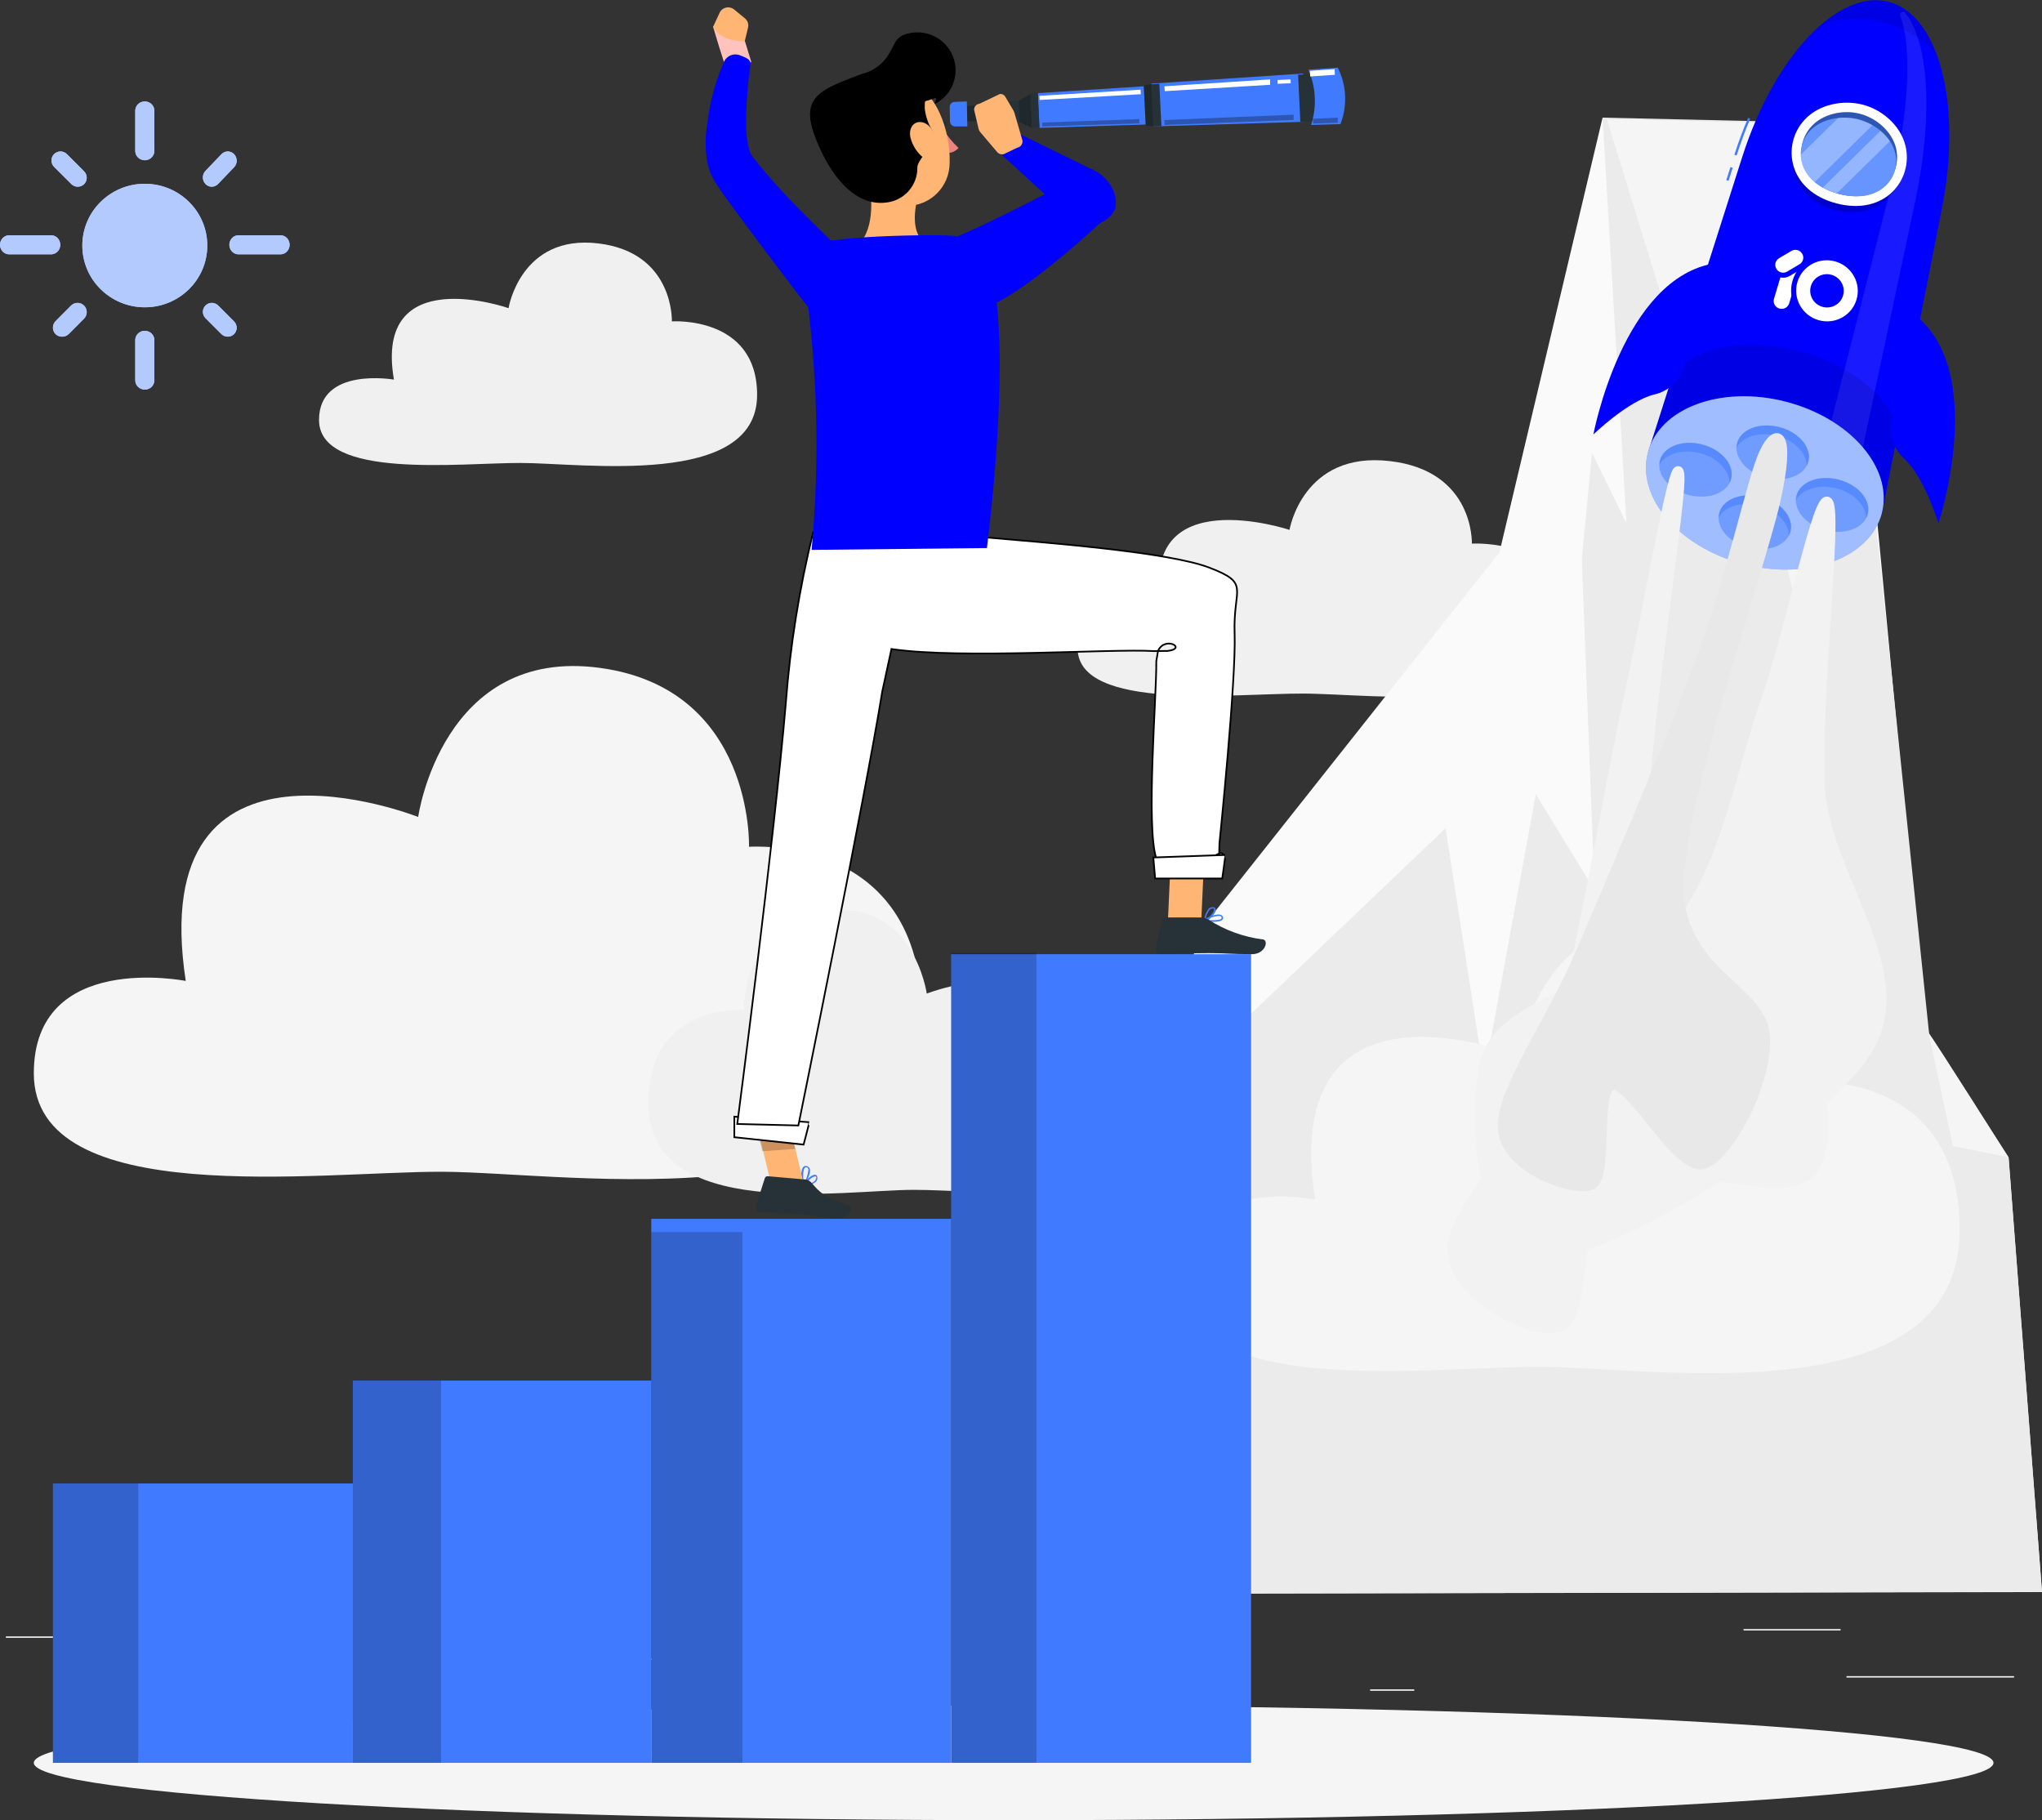 <svg width="1389" height="1238" xmlns="http://www.w3.org/2000/svg" xmlns:xlink="http://www.w3.org/1999/xlink" xml:space="preserve" overflow="hidden"><rect width="100%" height="100%" fill="#333333" stroke="none"/><defs><clipPath id="clip0"><rect x="2916" y="116" width="1389" height="1238"/></clipPath></defs><g clip-path="url(#clip0)" transform="translate(-2916 -116)"><path d="M4172 1256 4286 1256 4286 1257 4172 1257Z" fill="#EBEBEB" fill-rule="evenodd"/><path d="M3848 1265 3878 1265 3878 1266 3848 1266Z" fill="#EBEBEB" fill-rule="evenodd"/><path d="M4102 1224 4168 1224 4168 1225 4102 1225Z" fill="#EBEBEB" fill-rule="evenodd"/><path d="M2920 1229 3068 1229 3068 1230 2920 1230Z" fill="#EBEBEB" fill-rule="evenodd"/><path d="M3191 1244 3513 1244 3513 1245 3191 1245Z" fill="#EBEBEB" fill-rule="evenodd"/><path d="M3270.08 430.887C3312.36 430.887 3431 448.047 3431 384.588 3431 330.602 3373.02 334.583 3373.02 334.583 3373.02 334.583 3374.68 287.805 3323.03 281.559 3270.08 275.175 3261.92 325.592 3261.92 325.592 3261.92 325.592 3169.99 293.399 3183.96 374.189 3183.96 374.189 3133 365.231 3133 401.646 3133.14 442.281 3229.1 430.783 3270.08 430.887Z" fill="#F0F0F0" fill-rule="evenodd"/><path d="M3216.77 912.974C3302.69 913.215 3543 952.626 3543 806.778 3543 682.975 3425.49 691.95 3425.49 691.95 3425.49 691.95 3428.93 584.551 3324.17 570.279 3216.77 555.629 3200.44 671.661 3200.44 671.661 3200.44 671.661 3013.99 597.791 3042.35 783.187 3042.35 783.187 2939 762.553 2939 846.051 2939.14 939.317 3133.67 912.734 3216.77 912.974Z" fill="#F5F5F5" fill-rule="evenodd"/><path d="M3537.44 925.277C3490.02 925.277 3357 947.219 3357 866.536 3357 797.958 3422.01 803.014 3422.01 803.014 3422.01 803.014 3420.12 743.585 3478.06 735.709 3537.44 727.593 3546.4 791.802 3546.4 791.802 3546.4 791.802 3649.49 750.91 3633.86 853.501 3633.86 853.501 3691 842.083 3691 888.272 3691 939.859 3583.41 925.14 3537.44 925.277Z" fill="#F0F0F0" fill-rule="evenodd"/><path d="M3802.11 587.733C3849.4 587.733 3982 606.021 3982 538.722 3982 481.549 3917.19 485.751 3917.19 485.751 3917.19 485.751 3919.05 436.189 3861.32 429.611 3802.11 422.722 3793.14 476.382 3793.14 476.382 3793.14 476.382 3690.35 442.285 3706.01 527.838 3706.01 527.838 3649 518.333 3649 556.838 3649 599.891 3756.29 587.629 3802.11 587.733Z" fill="#F0F0F0" fill-rule="evenodd"/><path d="M3661 1200 3730.18 751.466 3935.94 491.699 4006.09 196C4006.09 196 4176.16 360.285 4180.87 364.479 4185.58 368.674 4223.03 812.291 4228.22 819.064 4233.41 825.838 4282.27 903.339 4282.27 903.339L4305 1198.83Z" fill="#FAFAFA" fill-rule="evenodd"/><path d="M3661 1200 3759.62 812.482 3899.32 679.298 3925.49 847.857 3960.7 656.127 4000.66 721.481 3991.96 496.127 3998.9 424.001 4022.35 471.89 4006.09 196 4124.65 198.716 4149.34 328.943 4180.87 364.594 4228.22 819.117 4282.27 903.207 4305 1198.66 3661 1200Z" fill="#EBEBEB" fill-rule="evenodd"/><path d="M4009 197 4079.13 424.752 4120.94 458.088C4120.94 458.088 4142.95 550.64 4142.71 544.729 4142.47 538.817 4140.18 435.097 4140.18 435.097L4151 350.484 4123.61 199.749Z" fill="#F5F5F5" fill-rule="evenodd"/><path d="M4228 819 4244.42 895.514 4282 903 4228 819Z" fill="#F5F5F5" fill-rule="evenodd"/><path d="M3963.24 1045.59C4038.39 1045.8 4249 1080.38 4249 952.454 4249 843.797 4145.96 851.78 4145.96 851.78 4145.96 851.78 4148.95 757.609 4057.21 745.119 3963.14 732.286 3948.95 834.026 3948.95 834.026 3948.95 834.026 3785.67 769.238 3810.5 931.844 3810.5 931.844 3720 913.746 3720 986.895 3720.1 1068.71 3890.49 1045.39 3963.24 1045.59Z" fill="#F5F5F5" fill-rule="evenodd"/><path d="M3099 1229 3120 1229 3120 1230 3099 1230Z" fill="#EBEBEB" fill-rule="evenodd"/><path d="M4272 1315C4272 1336.54 3973.6 1354 3605.5 1354 3237.4 1354 2939 1336.54 2939 1315 2939 1293.46 3237.4 1276 3605.5 1276 3973.6 1276 4272 1293.46 4272 1315Z" fill="#F5F5F5" fill-rule="evenodd"/><path d="M3563 765 3767 765 3767 1315 3563 1315Z" fill="#407BFF" fill-rule="evenodd"/><path d="M3563 764 3621 764 3621 1315 3563 1315Z" fill="#000000" fill-rule="evenodd" fill-opacity="0.2"/><path d="M3359 945 3563 945 3563 1315 3359 1315Z" fill="#407BFF" fill-rule="evenodd"/><path d="M3359 954 3421 954 3421 1315 3359 1315Z" fill="#000000" fill-rule="evenodd" fill-opacity="0.2"/><path d="M3156 1055 3359 1055 3359 1315 3156 1315Z" fill="#407BFF" fill-rule="evenodd"/><path d="M3156 1055 3216 1055 3216 1315 3156 1315Z" fill="#000000" fill-rule="evenodd" fill-opacity="0.2"/><path d="M2952 1125 3156 1125 3156 1315 2952 1315Z" fill="#407BFF" fill-rule="evenodd"/><path d="M2952 1125 3010 1125 3010 1315 2952 1315Z" fill="#000000" fill-rule="evenodd" fill-opacity="0.2"/><path d="M3057 283C3057 306.196 3037.97 325 3014.5 325 2991.03 325 2972 306.196 2972 283 2972 259.804 2991.03 241 3014.5 241 3037.97 241 3057 259.804 3057 283Z" fill="#B3CAFF" fill-rule="evenodd"/><path d="M3057 283C3057 306.196 3037.97 325 3014.5 325 2991.03 325 2972 306.196 2972 283 2972 259.804 2991.03 241 3014.5 241 3037.97 241 3057 259.804 3057 283Z" fill="#B3CAFF" fill-rule="evenodd"/><path d="M3014.48 225.001C3010.9 224.981 3008 222.143 3008 218.649L3008 190.883C3008.27 187.384 3011.39 184.758 3014.98 185.017 3018.2 185.25 3020.76 187.745 3021 190.883L3021 218.649C3021 222.157 3018.08 225.001 3014.48 225.001Z" fill="#B3CAFF" fill-rule="evenodd"/><path d="M3014.48 381C3010.91 380.983 3008.02 378.177 3008 374.711L3008 346.858C3008.27 343.374 3011.39 340.762 3014.98 341.017 3018.2 341.249 3020.76 343.733 3021 346.858L3021 374.711C3020.98 378.191 3018.07 381 3014.48 381Z" fill="#B3CAFF" fill-rule="evenodd"/><path d="M2968.86 243C2967.23 243 2965.67 242.346 2964.52 241.178L2952.8 229.506C2950.4 227.103 2950.4 223.206 2952.8 220.802 2955.2 218.399 2959.09 218.399 2961.49 220.802L2973.21 232.542C2975.6 234.951 2975.6 238.837 2973.21 241.246 2972.05 242.386 2970.49 243.017 2968.86 243Z" fill="#B3CAFF" fill-rule="evenodd"/><path d="M3070.9 345C3069.3 344.99 3067.75 344.356 3066.6 343.232L3055.78 332.389C3053.41 330.014 3053.41 326.157 3055.78 323.782 3058.16 321.406 3062.02 321.406 3064.4 323.782L3075.21 334.625C3077.59 336.99 3077.6 340.833 3075.23 343.212 3074.09 344.363 3072.53 345.007 3070.9 345Z" fill="#B3CAFF" fill-rule="evenodd"/><path d="M2950.25 288.981 2922.75 288.981C2919.29 289.248 2916.27 286.559 2916.02 282.98 2915.76 279.4 2918.36 276.285 2921.82 276.019 2922.13 275.994 2922.44 275.994 2922.75 276.019L2950.25 276.019C2953.71 275.752 2956.73 278.441 2956.98 282.021 2957.24 285.6 2954.64 288.715 2951.18 288.981 2950.87 289.006 2950.56 289.006 2950.25 288.981Z" fill="#B3CAFF" fill-rule="evenodd"/><path d="M3106.27 288.981 3078.73 288.981C3075.28 289.248 3072.27 286.559 3072.02 282.98 3071.76 279.4 3074.35 276.285 3077.8 276.019 3078.11 275.994 3078.42 275.994 3078.73 276.019L3106.27 276.019C3109.72 275.752 3112.73 278.441 3112.98 282.021 3113.24 285.6 3110.65 288.715 3107.2 288.981 3106.89 289.006 3106.58 289.006 3106.27 288.981Z" fill="#B3CAFF" fill-rule="evenodd"/><path d="M2958.24 344.999C2956.6 345.037 2955.01 344.417 2953.82 343.278 2951.39 340.822 2951.39 336.858 2953.82 334.401L2964.34 323.837C2966.77 321.388 2970.73 321.388 2973.17 323.837 2975.61 326.287 2975.61 330.265 2973.17 332.715L2962.66 343.278C2961.47 344.417 2959.88 345.037 2958.24 344.999Z" fill="#B3CAFF" fill-rule="evenodd"/><path d="M3060.04 243C3058.43 243.007 3056.89 242.333 3055.76 241.134 3053.41 238.666 3053.41 234.685 3055.76 232.217L3066.67 220.847C3069.03 218.384 3072.87 218.384 3075.23 220.847 3077.59 223.309 3077.59 227.301 3075.23 229.763L3064.32 241.134C3063.18 242.323 3061.65 242.993 3060.04 243Z" fill="#B3CAFF" fill-rule="evenodd"/><path d="M3014.48 225.001C3010.9 224.981 3008 222.143 3008 218.649L3008 190.883C3008.27 187.384 3011.39 184.758 3014.98 185.017 3018.2 185.25 3020.76 187.745 3021 190.883L3021 218.649C3021 222.157 3018.08 225.001 3014.48 225.001Z" fill="#B3CAFF" fill-rule="evenodd"/><path d="M3014.48 381C3010.91 380.983 3008.02 378.177 3008 374.711L3008 346.858C3008.27 343.374 3011.39 340.762 3014.98 341.017 3018.2 341.249 3020.76 343.733 3021 346.858L3021 374.711C3020.98 378.191 3018.07 381 3014.48 381Z" fill="#B3CAFF" fill-rule="evenodd"/><path d="M2968.86 243C2967.23 243 2965.67 242.346 2964.52 241.178L2952.8 229.506C2950.4 227.103 2950.4 223.206 2952.8 220.802 2955.2 218.399 2959.09 218.399 2961.49 220.802L2973.21 232.542C2975.6 234.951 2975.6 238.837 2973.21 241.246 2972.05 242.386 2970.49 243.017 2968.86 243Z" fill="#B3CAFF" fill-rule="evenodd"/><path d="M3070.9 345C3069.3 344.99 3067.75 344.356 3066.6 343.232L3055.78 332.389C3053.41 330.014 3053.41 326.157 3055.78 323.782 3058.16 321.406 3062.02 321.406 3064.4 323.782L3075.21 334.625C3077.59 336.99 3077.6 340.833 3075.23 343.212 3074.09 344.363 3072.53 345.007 3070.9 345Z" fill="#B3CAFF" fill-rule="evenodd"/><path d="M2950.25 288.981 2922.75 288.981C2919.29 289.248 2916.27 286.559 2916.02 282.98 2915.76 279.4 2918.36 276.285 2921.82 276.019 2922.13 275.994 2922.44 275.994 2922.75 276.019L2950.25 276.019C2953.71 275.752 2956.73 278.441 2956.98 282.021 2957.24 285.6 2954.64 288.715 2951.18 288.981 2950.87 289.006 2950.56 289.006 2950.25 288.981Z" fill="#B3CAFF" fill-rule="evenodd"/><path d="M3106.27 288.981 3078.73 288.981C3075.28 289.248 3072.27 286.559 3072.02 282.98 3071.76 279.4 3074.35 276.285 3077.8 276.019 3078.11 275.994 3078.42 275.994 3078.73 276.019L3106.27 276.019C3109.72 275.752 3112.73 278.441 3112.98 282.021 3113.24 285.6 3110.65 288.715 3107.2 288.981 3106.89 289.006 3106.58 289.006 3106.27 288.981Z" fill="#B3CAFF" fill-rule="evenodd"/><path d="M2958.24 344.999C2956.6 345.037 2955.01 344.417 2953.82 343.278 2951.39 340.822 2951.39 336.858 2953.82 334.401L2964.34 323.837C2966.77 321.388 2970.73 321.388 2973.17 323.837 2975.61 326.287 2975.61 330.265 2973.17 332.715L2962.66 343.278C2961.47 344.417 2959.88 345.037 2958.24 344.999Z" fill="#B3CAFF" fill-rule="evenodd"/><path d="M3060.04 243C3058.43 243.007 3056.89 242.333 3055.76 241.134 3053.41 238.666 3053.41 234.685 3055.76 232.217L3066.67 220.847C3069.03 218.384 3072.87 218.384 3075.23 220.847 3077.59 223.309 3077.59 227.301 3075.23 229.763L3064.32 241.134C3063.18 242.323 3061.65 242.993 3060.04 243Z" fill="#B3CAFF" fill-rule="evenodd"/><path d="M3712.31 701 3735 701 3732.69 752 3710 752 3712.31 701Z" fill="#FFB573" fill-rule="evenodd"/><path d="M3556.78 197C3558.11 197 3559.43 197.962 3559.85 199.611 3560.26 201.26 3559.85 202.771 3558.27 202.977 3556.69 203.183 3555.53 202.015 3555.12 200.366 3554.7 198.717 3555.45 197.206 3556.78 197Z" fill="#263238" fill-rule="evenodd"/><path d="M3560.24 219.986C3563.18 220.151 3566.02 218.916 3568 216.619 3563.75 212.653 3560.04 208.066 3557 203Z" fill="#EC837E" fill-rule="evenodd"/><path d="M3547.6 191.863C3549.42 189.879 3552.13 188.835 3554.91 189.048L3554.91 189.048C3555.47 189.089 3555.96 188.684 3556 188.156 3556 188.135 3556 188.107 3556 188.086 3556 187.544 3555.56 187.091 3554.98 187.057 3551.61 186.713 3548.28 187.942 3546.07 190.353 3545.98 190.552 3545.98 190.772 3546.07 190.971 3546.07 191.513 3546.52 191.966 3547.09 192.001 3547.28 191.994 3547.44 191.946 3547.6 191.863Z" fill="#263238" fill-rule="evenodd"/><path d="M3540.04 251.079C3536.83 263.947 3536.75 279.847 3550.54 284.21 3550.54 284.21 3567.75 299 3534.57 299 3504.45 299 3500 282.287 3500 282.287 3511.3 271.269 3509.41 248.492 3506.2 232Z" fill="#FFB573" fill-rule="evenodd"/><path d="M3410.26 162.465C3409.3 162.465 3401 134 3401 134L3422.63 143.757 3427 157.917C3427 157.917 3423.59 164.96 3410.26 162.465Z" fill="#FFC2BC" fill-rule="evenodd"/><path d="M3401 134.33 3405.52 124.617C3406.99 121.493 3410.78 120.13 3413.97 121.58 3414.47 121.804 3414.94 122.094 3415.36 122.442L3422.77 128.531C3424.57 130.053 3425.37 132.423 3424.84 134.692L3422.62 143.97C3422.62 143.97 3406.85 145.057 3401 134.33Z" fill="#FFB573" fill-rule="evenodd"/><path d="M3410.15 251.156C3407.87 248.07 3405.65 244.763 3403.52 241.531 3401.97 239.209 3400.64 236.747 3399.54 234.183 3398.51 231.663 3397.69 229.054 3397.11 226.394 3395.63 217.688 3395.63 208.797 3397.11 200.09 3398.79 185.601 3402.61 171.435 3408.46 158.063 3410.33 153.786 3415.33 151.839 3419.62 153.713 3419.63 153.713 3419.65 153.72 3419.66 153.727 3423.12 155.197 3427.03 156.225 3426.44 159.973L3426.44 160.341C3424.46 174.065 3423.48 187.916 3423.49 201.781 3423.48 207.599 3424.32 213.397 3426 218.973 3426.29 219.884 3426.71 220.751 3427.25 221.545 3427.38 221.817 3427.55 222.067 3427.76 222.28L3428.87 223.749C3430.93 226.49 3433.07 229.135 3435.28 231.684 3444.13 242.265 3453.93 252.551 3463.88 262.544 3473.83 272.537 3484.22 282.677 3494.46 291.934L3494.46 291.934C3501.39 298.246 3501.88 308.966 3495.57 315.888 3489.23 322.794 3473.46 332.199 3466.68 325.953 3466.53 326.835 3419.14 263.72 3410.15 251.156Z" fill="#0000FF" fill-rule="evenodd"/><path d="M3495.56 194.476C3498.67 178.125 3514.33 167.417 3530.54 170.542 3553.25 174.86 3562.69 206.332 3561.96 226.68 3561.98 242.848 3549.01 255.979 3532.98 256 3527.34 256.008 3521.84 254.368 3517.11 251.272 3504.05 242.416 3501.8 229.315 3496.14 208.309 3494.85 203.807 3494.65 199.065 3495.56 194.476Z" fill="#FFB573" fill-rule="evenodd"/><path d="M3561.89 278.882C3587.75 269.35 3659.54 231 3659.54 231L3675 257.618C3675 257.618 3591.34 339.229 3569.8 326.69 3551.05 312.539 3547.39 288.561 3561.89 278.882Z" fill="#0000FF" fill-rule="evenodd"/><path d="M5.261 13.479C5.261 13.479 5.261 13.918 4.768 13.918 4.596 14.028 4.365 14.028 4.193 13.918 4.193 13.552-0.983 5.724 0.166 2.067 0.384 1.372 0.881 0.772 1.564 0.384 2.345-0.128 3.411-0.128 4.193 0.384 5.59 1.335 6 3.969 6 6.969 5.981 9.155 5.735 11.336 5.261 13.479ZM1.152 3.091C1.535 6.164 2.567 9.141 4.193 11.87 4.932 7.7 4.932 2.067 3.289 1.042 3.289 1.042 2.714 0.677 1.974 1.042 1.548 1.262 1.25 1.635 1.152 2.067 1.07 2.403 1.07 2.754 1.152 3.091Z" fill="#407BFF" fill-rule="evenodd" transform="matrix(-1 0 0 1 3467 909)"/><path d="M9.927 8.001C9.927 8.001 9.927 8.001 9.487 8.001 6.314 7.855 3.29 6.681 0.923 4.668 0.196 3.891-0.126 2.85 0.045 1.822 0.045 0.503 0.923 0.017 1.509 0.017 4.071-0.33 8.829 4.738 10 7.307L10 7.307 9.927 8.001ZM0.996 2.447C1.015 3.093 1.274 3.703 1.728 4.182 3.649 5.786 6.061 6.758 8.609 6.959 6.926 4.391 3.192 0.92 1.289 1.128 1.289 1.128 0.703 1.128 0.703 2.1L0.703 2.447Z" fill="#407BFF" fill-rule="evenodd" transform="matrix(-1 0 0 1 3472 915)"/><path d="M10.176 0 32.001 1.67 21.899 44 0 42.403 10.176 0Z" fill="#FFB573" fill-rule="evenodd" transform="matrix(-1 0 0 1 3463 880)"/><path d="M4.538 0 0 18.418 22.462 20 27 1.511 4.538 0Z" fill="#000000" fill-rule="evenodd" fill-opacity="0.2" transform="matrix(-1 0 0 1 3457 879)"/><path d="M27.354 4.055C21.528 10.91 18.397 14.446 1.502 19.713-2.212 20.868 1.066 29.744 10.168 28.95 25.169 27.579 16.868 27.651 29.612 26.497 40.534 25.558 53.206 24.982 61.871 24.332L62.745 24.332C64.433 23.813 65.378 22.037 64.857 20.363L58.74 1.313C58.465 0.447 57.607-0.095 56.701 0.014L32.597 2.106C30.657 2.034 28.769 2.742 27.354 4.055Z" fill="#263238" fill-rule="evenodd" transform="matrix(-1 0 0 1 3495 916)"/><path d="M3415.5 875.5 3415.5 889.477 3462.62 894.5C3462.62 894.5 3466.64 879.286 3466.5 879.286Z" stroke="#000000" stroke-width="1.146" stroke-miterlimit="8" fill="#FFFFFF" fill-rule="evenodd"/><path d="M3651.67 271 3592 216.319 3605.22 205 3659.49 231.532C3666.38 234.641 3671.67 240.506 3674.1 247.701 3676.73 256.669 3674.83 267.619 3651.67 271Z" fill="#0000FF" fill-rule="evenodd"/><path d="M3502.12 166.307C3510.67 164.298 3517.86 158.582 3521.73 150.741 3525.4 145.114 3524.88 140.144 3536.05 138.317 3550.19 136.102 3563.47 145.72 3565.68 159.796 3567.3 170.005 3562.63 180.193 3553.82 185.673 3548.02 189.328 3556.69 180.631 3550.3 183.262 3543.91 185.893 3545.38 182.897 3545.01 189.693 3545.55 194.867 3547.23 199.859 3549.93 204.309 3552.77 209.009 3552.05 215.03 3548.17 218.926 3549.42 214.98 3539.65 225.869 3540.01 230.034 3540.15 242.034 3531.2 252.229 3519.23 253.712 3493.89 257.22 3477.22 227.915 3469.95 207.744 3460.25 181.07 3475.38 176.538 3502.12 166.307Z" fill-rule="evenodd"/><path d="M3544.17 199.388C3550.52 201.392 3553.77 210.894 3553.99 216.907 3554.21 222.92 3549.78 227.745 3544.02 223.217 3539.72 219.743 3536.66 214.947 3535.31 209.558 3533.84 203.025 3537.75 197.458 3544.17 199.388Z" fill="#FFB573" fill-rule="evenodd"/><path d="M3700.38 202 3804 198.788 3802.41 166 3699 172.879 3700.38 202Z" fill="#407BFF" fill-rule="evenodd"/><path d="M3623.09 203.001 3706 200.333 3704.74 174 3622 179.335 3623.09 203.001Z" fill="#407BFF" fill-rule="evenodd"/><path d="M3695.32 201.401 3701 202.001 3699.61 173 3694 174.163 3695.32 201.401Z" fill="#263238" fill-rule="evenodd"/><path d="M3695.32 201.401 3701 202.001 3699.61 173 3694 174.163 3695.32 201.401Z" fill="#000000" fill-rule="evenodd" fill-opacity="0.2"/><path d="M3700.39 202 3706 201.829 3704.61 173 3699 173.378 3700.39 202Z" fill="#263238" fill-rule="evenodd"/><path d="M3609.69 199.184 3618 203.001 3616.93 180 3609 184.566 3609.69 199.184Z" fill="#263238" fill-rule="evenodd"/><path d="M3567.52 199 3592 197.742 3591.48 187 3567 188.428 3567.52 199Z" fill="#263238" fill-rule="evenodd"/><path d="M3567.52 199 3592 197.742 3591.48 187 3567 188.428 3567.52 199Z" fill="#000000" fill-rule="evenodd" fill-opacity="0.2"/><path d="M3588.69 200 3616 198.983 3615.31 184 3588 185.593 3588.69 200Z" fill="#263238" fill-rule="evenodd"/><path d="M3609.69 199.184 3618 203.001 3616.93 180 3609 184.566 3609.69 199.184Z" fill="#000000" fill-rule="evenodd" fill-opacity="0.2"/><path d="M3618.21 203.001 3623 202.863 3621.83 179 3617 179.276 3618.21 203.001Z" fill="#263238" fill-rule="evenodd"/><path d="M3800.51 199 3816 198.416 3814.45 166 3799 166.825 3800.51 199Z" fill="#263238" fill-rule="evenodd"/><path d="M3807.83 201 3827.81 200.42 3828.31 198.987C3832.58 186.861 3831.74 173.463 3825.98 162L3825.98 162 3806 163.399 3806.43 164.457C3811.18 176.068 3811.67 189.044 3807.83 201Z" fill="#407BFF" fill-rule="evenodd"/><path d="M3785.1 170.392 3793.82 170 3794 172.609 3785.13 173C3784.97 172.135 3784.96 171.259 3785.1 170.392Z" fill="#FFFFFF" fill-rule="evenodd"/><path d="M3780 170C3779.87 171.22 3779.87 172.451 3780 173.67L3708.34 178 3708 174.697Z" fill="#FFFFFF" fill-rule="evenodd"/><path d="M3623 181.187 3623.14 184 3692 180.081 3691.83 177 3623 181.187Z" fill="#FFFFFF" fill-rule="evenodd"/><path d="M3807 164.196 3807.21 168 3824 166.877 3823.82 163 3807 164.196Z" fill="#FFFFFF" fill-rule="evenodd"/><path d="M3826 196C3825.86 197.158 3825.86 198.326 3826 199.484L3809.21 200 3809 196.774Z" fill="#000000" fill-rule="evenodd" fill-opacity="0.302"/><path d="M3796 194C3795.86 195.186 3795.86 196.386 3796 197.572L3708.17 201 3708 197.643Z" fill="#000000" fill-rule="evenodd" fill-opacity="0.302"/><path d="M3691 197C3690.9 197.962 3690.9 198.931 3691 199.893L3625 202 3625 199.359Z" fill="#000000" fill-rule="evenodd" fill-opacity="0.302"/><path d="M3562 188.51 3562.2 198.834C3562.35 200.626 3563.84 202.007 3565.62 202L3574 202 3573.66 185 3565.28 185.31C3563.54 185.376 3562.12 186.756 3562 188.51Z" fill="#407BFF" fill-rule="evenodd"/><path d="M3611.48 211.538 3606.02 192.696C3605.75 191.937 3605.41 191.209 3604.98 190.524L3599.7 181.618C3598.94 180.402 3597.54 179.745 3596.12 179.938L3582.16 186.603C3580.11 186.83 3578.57 188.591 3578.61 190.659L3581.57 203.306C3581.77 204.248 3582.19 205.13 3582.8 205.88L3594.48 219.654C3595.6 220.825 3597.28 221.271 3598.84 220.81L3607.96 216.456C3610.27 216.041 3611.83 213.86 3611.48 211.538Z" fill="#FFB573" fill-rule="evenodd"/><path d="M3745.49 696.405C3751.76 694.901 3745.74 709.854 3745.29 696.911L3745.3 696.499ZM3548.15 464.5 3544.36 476.727 3558.18 478.303C3566.7 479.405 3575.92 480.587 3585.66 481.447 3624.62 484.886 3710.26 491.192 3738.62 502.083 3766.97 512.974 3754.66 515.553 3755.8 546.794 3756.95 578.035 3745.49 689.527 3745.49 689.527L3745.3 696.499 3736.76 700.732C3725.35 707.046 3707.9 716.182 3702.53 699.845 3695.36 678.062 3702.81 589.212 3702.53 565.71L3703.7 558.804 3710.24 558.739C3723.88 557.11 3708.28 548.287 3703.71 558.749L3703.7 558.804 3700.81 558.832C3672.24 557.077 3569.98 564.318 3522.99 557.515L3522.4 557.378 3516.14 586.267C3505.25 654.132 3459.06 881.5 3459.06 881.5L3417.5 880.476C3417.5 880.476 3442.56 687.666 3450.55 594.063 3453.49 555.115 3459.7 516.326 3469.11 478.032Z" stroke="#000000" stroke-width="1.146" stroke-miterlimit="8" fill="#FFFFFF" fill-rule="evenodd"/><path d="M3734.5 742.39C3734.5 742.39 3734.5 742.39 3734.06 741.984 3733.98 741.834 3733.98 741.658 3734.06 741.509 3734.5 741.509 3742.3 737.239 3745.95 738.12 3746.67 738.248 3747.29 738.669 3747.63 739.272 3748.12 739.896 3748.12 740.75 3747.63 741.373 3746.75 742.594 3744.05 743 3741.14 743 3738.91 742.959 3736.69 742.756 3734.5 742.39ZM3744.86 738.933C3741.8 739.265 3738.85 740.167 3736.18 741.577 3740.26 742.119 3745.88 742.051 3746.9 740.763 3746.9 740.763 3746.9 740.289 3746.9 739.679 3746.7 739.306 3746.32 739.048 3745.88 739.001L3744.86 739.001Z" fill="#407BFF" fill-rule="evenodd"/><path d="M3735.05 742.927C3734.98 742.789 3734.98 742.628 3735.05 742.489 3735.21 739.326 3736.35 736.309 3738.29 733.889 3739.09 733.24 3740.1 732.927 3741.11 733.014 3742.49 733.014 3742.98 733.889 3742.98 734.545 3743.39 737.096 3738.36 741.834 3736.08 743L3736.08 743 3735.05 742.927ZM3740.56 734.034C3739.91 734.034 3739.28 734.326 3738.84 734.836 3737.25 736.761 3736.27 739.152 3736.01 741.688 3738.63 740.012 3742.01 736.221 3741.8 734.399 3741.8 734.399 3741.8 733.816 3740.77 733.816L3740.77 733.816Z" fill="#407BFF" fill-rule="evenodd"/><path d="M3738.29 741.667C3749.47 748.797 3762.11 753.355 3775.29 755 3779.08 755.87 3776.6 765 3767.48 765 3752.37 765 3750.84 764.276 3738.29 764.276 3727.27 764.276 3714.64 764.782 3705.88 764.928L3704.5 764.928C3702.77 764.537 3701.69 762.826 3702.08 761.109 3702.09 761.102 3702.09 761.094 3702.09 761.087L3706.47 741.522C3706.69 740.652 3707.46 740.036 3708.36 740L3732.67 740C3734.67 739.992 3736.62 740.572 3738.29 741.667Z" fill="#263238" fill-rule="evenodd"/><path d="M3700.5 699.22 3701.74 713.501 3747.38 713.501C3747.38 713.501 3749.7 697.5 3749.49 697.5Z" stroke="#000000" stroke-width="1.146" stroke-miterlimit="8" fill="#FFFFFF" fill-rule="evenodd"/><path d="M3565.99 279.421C3561.07 278.562 3570.83 276.846 3565.25 276.377 3548.38 275.44 3516.18 276.377 3499.24 277.782 3493.37 278.25 3487.58 278.797 3481.85 279.577 3470.04 281.17 3461.68 292.658 3463.17 305.232 3463.21 305.529 3463.25 305.817 3463.3 306.114 3472.11 366.954 3473.71 428.731 3468.07 490L3587.33 488.751C3599.8 384.32 3596.5 331.636 3591.73 306.036 3589.17 292.339 3578.92 281.747 3565.99 279.421Z" fill="#0000FF" fill-rule="evenodd"/><path d="M4097.27 221.755 4095.75 221.276C4098.49 212.565 4101.66 204.155 4105.1 196.104L4106.55 196.744C4103.12 204.733 4100.01 213.163 4097.27 221.755Z" fill="#407BFF" fill-rule="evenodd"/><path d="M4090.26 238.506 4093.09 229.636 4094.59 230.116 4091.77 238.986Z" fill="#407BFF" fill-rule="evenodd"/><path d="M4236.87 257.901C4251.15 185.501 4234.26 125.874 4200.65 117.229 4167.03 108.583 4123.46 152.652 4101.03 222.96L4036.96 423.991 4196.15 464.939Z" fill="#0000FF" fill-rule="evenodd"/><path d="M4218.7 253.23 4174.77 459.488 4152.28 439.48 4200.99 248.041C4214.76 193.902 4216.75 148.438 4208.58 126.636 4208.2 125.658 4208.69 124.555 4209.66 124.177 4210.42 123.883 4211.28 124.103 4211.81 124.724 4227.58 143.594 4231.46 193.375 4218.7 253.23Z" fill="#FFFFFF" fill-rule="evenodd" fill-opacity="0.102"/><path d="M4130.67 389.194C4174.63 400.499 4203.91 434.407 4196.06 464.928 4188.21 495.45 4146.21 511.028 4102.25 499.723 4058.28 488.417 4029 454.51 4036.85 423.988 4044.7 393.466 4086.7 377.888 4130.67 389.194Z" fill="#407BFF" fill-rule="evenodd"/><path d="M4130.67 389.194C4174.63 400.499 4203.91 434.407 4196.06 464.928 4188.21 495.45 4146.21 511.028 4102.25 499.723 4058.28 488.417 4029 454.51 4036.85 423.988 4044.7 393.466 4086.7 377.888 4130.67 389.194Z" fill="#FFFFFF" fill-rule="evenodd" fill-opacity="0.502"/><path d="M4139.42 354.661C4104.48 345.672 4071.09 351.96 4054.55 368.598L4038.27 419.601C4048.93 392.015 4088.9 378.497 4130.68 389.234 4172.45 399.971 4200.99 431.153 4196.96 460.433L4207.21 408.604C4201.12 385.725 4174.73 363.738 4139.42 354.661Z" fill="#000000" fill-rule="evenodd" fill-opacity="0.102"/><path d="M4135.73 211.476C4132.67 226.485 4135.47 251.335 4164.26 258.721 4193.04 266.106 4207.5 245.73 4212.02 231.056Z" fill="#000000" fill-rule="evenodd" fill-opacity="0.2"/><path d="M4212.1 215.065C4217.69 237.692 4198.65 262.946 4165.4 254.394 4132.15 245.842 4127.65 214.537 4143.48 197.478 4153.22 186.926 4169.52 183.786 4182.75 187.106 4195.97 190.425 4208.64 201.034 4212.1 215.065Z" fill="#FFFFFF" fill-rule="evenodd"/><path d="M4167.04 247.925C4154.1 244.611 4145.31 237.196 4142.33 227.085 4139.75 218.197 4142.01 208.603 4148.3 201.81 4155.7 193.792 4169.16 190.33 4181.03 193.374 4192.91 196.418 4203.06 205.964 4205.64 216.573 4207.87 225.531 4205.24 235.001 4198.72 241.535 4191.3 248.985 4179.98 251.256 4167.04 247.925Z" fill="#407BFF" fill-rule="evenodd"/><path d="M4167.04 247.925C4154.1 244.611 4145.31 237.196 4142.33 227.085 4139.75 218.197 4142.01 208.603 4148.3 201.81 4155.7 193.792 4169.16 190.33 4181.03 193.374 4192.91 196.418 4203.06 205.964 4205.64 216.573 4207.87 225.531 4205.24 235.001 4198.72 241.535 4191.3 248.985 4179.98 251.256 4167.04 247.925Z" fill="#000000" fill-rule="evenodd" fill-opacity="0.302"/><path d="M4167.04 247.924C4154.1 244.61 4145.23 237.534 4142.09 228.02 4139.37 219.771 4141.51 210.694 4147.62 204.522 4154.86 197.142 4168.2 194.126 4180.08 197.187 4191.96 200.248 4202.18 209.325 4204.96 219.286 4207.33 227.653 4204.81 236.647 4198.42 242.551 4191.15 249.349 4179.98 251.255 4167.04 247.924Z" fill="#407BFF" fill-rule="evenodd"/><path d="M4167.04 247.924C4154.1 244.61 4145.23 237.534 4142.09 228.02 4139.37 219.771 4141.51 210.694 4147.62 204.522 4154.86 197.142 4168.2 194.126 4180.08 197.187 4191.96 200.248 4202.18 209.325 4204.96 219.286 4207.33 227.653 4204.81 236.647 4198.42 242.551 4191.15 249.349 4179.98 251.255 4167.04 247.924Z" fill="#FFFFFF" fill-rule="evenodd" fill-opacity="0.2"/><path d="M4189.7 201.122 4150.36 239.833C4146.52 236.772 4143.64 232.677 4142.06 228.033 4141.33 225.839 4140.94 223.544 4140.92 221.232L4166.33 196.274C4174.43 195.349 4182.63 197.065 4189.68 201.169Z" fill="#FFFFFF" fill-rule="evenodd" fill-opacity="0.302"/><path d="M4201.56 211.996 4165.45 247.489C4162.12 246.564 4158.91 245.255 4155.88 243.591L4195.16 204.946C4197.61 206.984 4199.77 209.357 4201.56 211.996Z" fill="#FFFFFF" fill-rule="evenodd" fill-opacity="0.302"/><path d="M4234.67 156.753C4228.85 145.723 4214.89 135.7 4197.08 131.122 4179.28 126.544 4162.23 128.584 4151.8 135.428 4168.18 120.193 4185.43 113.319 4200.65 117.229 4215.86 121.138 4227.66 135.506 4234.67 156.753Z" fill="#000000" fill-rule="evenodd" fill-opacity="0.102"/><path d="M4126.24 406.457C4139.62 409.899 4148.49 420.398 4146.05 429.906 4143.6 439.415 4130.77 444.333 4117.38 440.891 4104 437.449 4095.13 426.951 4097.57 417.442 4100.02 407.933 4112.85 403.015 4126.24 406.457Z" fill="#407BFF" fill-rule="evenodd" fill-opacity="0.502"/><path d="M4093.54 441.725C4091.09 451.225 4078.26 456.156 4064.88 452.706 4051.49 449.257 4042.61 438.77 4045.05 429.27 4047.5 419.771 4060.34 414.834 4073.73 418.283 4087.12 421.732 4095.92 432.251 4093.54 441.725Z" fill="#407BFF" fill-rule="evenodd" fill-opacity="0.502"/><path d="M4186.43 465.664C4183.99 475.18 4171.16 480.094 4157.77 476.645 4144.38 473.195 4135.52 462.701 4137.97 453.202 4140.41 443.702 4153.24 438.772 4166.63 442.221 4180.02 445.67 4188.88 456.164 4186.43 465.664Z" fill="#407BFF" fill-rule="evenodd" fill-opacity="0.502"/><path d="M4133.91 477.464C4131.47 486.964 4118.64 491.878 4105.25 488.445 4091.87 485.013 4083 474.502 4085.44 464.986 4087.88 455.469 4100.72 450.572 4114.1 454.005 4127.49 457.437 4136.29 467.973 4133.91 477.464Z" fill="#407BFF" fill-rule="evenodd" fill-opacity="0.502"/><path d="M4146.08 429.935C4145.82 430.939 4145.44 431.908 4144.95 432.819 4145.05 424.226 4136.69 415.517 4124.73 412.447 4112.77 409.378 4101.26 412.968 4097.2 420.528 4097.21 419.501 4097.35 418.477 4097.6 417.48 4100.04 407.981 4112.89 403.043 4126.27 406.493 4139.66 409.942 4148.5 420.426 4146.08 429.935Z" fill="#407BFF" fill-rule="evenodd" fill-opacity="0.502"/><path d="M4093.54 441.725C4093.28 442.725 4092.9 443.691 4092.42 444.603 4092.52 435.992 4084.18 427.294 4072.2 424.214 4060.22 421.135 4048.73 424.734 4044.67 432.311 4044.69 431.284 4044.82 430.26 4045.07 429.264 4047.51 419.748 4060.34 414.834 4073.73 418.283 4087.12 421.732 4095.91 432.235 4093.54 441.725Z" fill="#407BFF" fill-rule="evenodd" fill-opacity="0.502"/><path d="M4186.44 465.68C4186.18 466.674 4185.8 467.634 4185.32 468.541 4185.41 459.93 4177.06 451.238 4165.1 448.169 4153.14 445.1 4141.62 448.673 4137.57 456.266 4137.58 455.233 4137.71 454.203 4137.97 453.202 4140.41 443.685 4153.24 438.772 4166.63 442.221 4180.02 445.67 4188.9 456.158 4186.44 465.68Z" fill="#407BFF" fill-rule="evenodd" fill-opacity="0.502"/><path d="M4133.91 477.464C4133.67 478.462 4133.29 479.423 4132.79 480.325 4132.9 471.731 4124.54 463.022 4112.58 459.953 4100.62 456.884 4089.1 460.473 4085.05 468.05 4085.05 467.017 4085.18 465.987 4085.44 464.986 4087.88 455.469 4100.72 450.572 4114.1 454.005 4127.49 457.437 4136.29 467.973 4133.91 477.464Z" fill="#407BFF" fill-rule="evenodd" fill-opacity="0.502"/><path d="M4083.22 294.968C4083.22 294.968 4071.7 332.934 4061.54 365.7 4058.56 375.033 4050.88 382.103 4041.33 384.303 4023.29 388.693 3999.84 411.512 3999.84 411.512 3999.84 411.512 4019.93 304.191 4083.22 294.968Z" fill="#0000FF" fill-rule="evenodd"/><path d="M4217.75 329.581C4217.75 329.581 4209.62 368.353 4202.61 401.981 4200.72 411.595 4204.05 421.491 4211.35 428.019 4225.04 440.579 4234.58 471.956 4234.58 471.956 4234.58 471.956 4268.74 368.17 4217.75 329.581Z" fill="#0000FF" fill-rule="evenodd"/><path d="M4058.35 439.749C4056.8 416.24 4038.42 524.679 4023.8 591.264 4009.18 657.849 3990.61 776.57 3970.64 839.26 3950.67 901.95 3902.72 937.656 3903.97 967.402 3905.22 997.149 3959.94 1026.26 3978.15 1017.74 3996.36 1009.21 3984.94 933.698 4013.25 916.245 4041.56 898.792 4128.75 934.403 4148.02 913.022 4167.29 891.64 4148.02 818.072 4128.87 787.955 4109.71 757.838 4042.17 790.34 4033.08 732.32 4023.98 674.3 4059.89 463.258 4058.35 439.749Z" stroke="#F2F2F2" stroke-width="6.875" stroke-miterlimit="8" fill="#F2F2F2" fill-rule="evenodd"/><path d="M4159.52 457.817C4153.35 448.515 4133.57 546.252 4116.75 594.068 4099.93 641.884 4089.95 705.08 4058.6 744.715 4027.24 784.35 3943.7 794.526 3928.64 831.876 3913.57 869.227 3925.14 969.395 3968.21 968.818 4011.28 968.241 4156.13 881.571 4187.06 828.415 4217.99 775.258 4156.33 711.608 4153.8 649.88 4151.26 588.152 4165.7 467.119 4159.52 457.817Z" stroke="#F2F2F2" stroke-width="6.875" stroke-miterlimit="8" fill="#F2F2F2" fill-rule="evenodd"/><path d="M4116.1 424.018C4107.75 441.88 4094.07 507.702 4073.47 563.89 4052.88 620.077 4015.06 707.899 3992.53 761.142 3970 814.385 3937.36 856.549 3938.32 883.346 3939.27 910.143 3985.81 926.833 3998.24 921.923 4010.68 917.013 4000.15 856.27 4012.93 853.885 4025.7 851.499 4057.67 913.317 4074.91 907.61 4092.15 901.903 4119.2 851.441 4116.36 819.643 4113.51 787.845 4056.64 777.31 4057.84 716.823 4059.05 656.335 4112.83 503.868 4123.58 456.719 4134.32 409.569 4124.45 406.156 4116.1 424.018Z" stroke="#E8E8E8" stroke-width="6.875" stroke-miterlimit="8" fill="#E8E8E8" fill-rule="evenodd"/><path d="M4129.9 289.142C4131.01 285.416 4134.97 283.308 4138.73 284.433L4138.73 284.433C4142.49 285.558 4144.63 289.49 4143.52 293.217L4134.67 322.799C4133.55 326.525 4129.6 328.634 4125.84 327.509L4125.84 327.509C4122.08 326.383 4119.93 322.451 4121.05 318.725Z" stroke="#0000FF" stroke-width="3.438" stroke-miterlimit="8" fill="#FFFFFF" fill-rule="evenodd"/><path d="M4133.63 285.191C4136.97 283.209 4141.31 284.298 4143.32 287.621L4143.32 287.621C4145.34 290.945 4144.26 295.245 4140.92 297.227L4132.55 302.2C4129.21 304.18 4124.87 303.093 4122.86 299.77L4122.86 299.77C4120.84 296.447 4121.91 292.144 4125.26 290.164Z" stroke="#0000FF" stroke-width="3.438" stroke-miterlimit="8" fill="#FFFFFF" fill-rule="evenodd"/><path d="M4136.99 307.298C4140.55 295.403 4153.17 288.671 4165.18 292.263 4177.18 295.855 4184.03 308.409 4180.47 320.304 4176.91 332.199 4164.3 338.93 4152.29 335.339 4140.28 331.747 4133.44 319.193 4136.99 307.298ZM4149.45 311.024C4147.93 316.104 4150.85 321.464 4155.98 322.998 4161.11 324.532 4166.5 321.657 4168.01 316.578 4169.53 311.498 4166.61 306.138 4161.48 304.604 4156.36 303.07 4150.97 305.945 4149.45 311.024Z" stroke="#0000FF" stroke-width="3.438" stroke-miterlimit="8" fill="#FFFFFF" fill-rule="evenodd"/></g></svg>